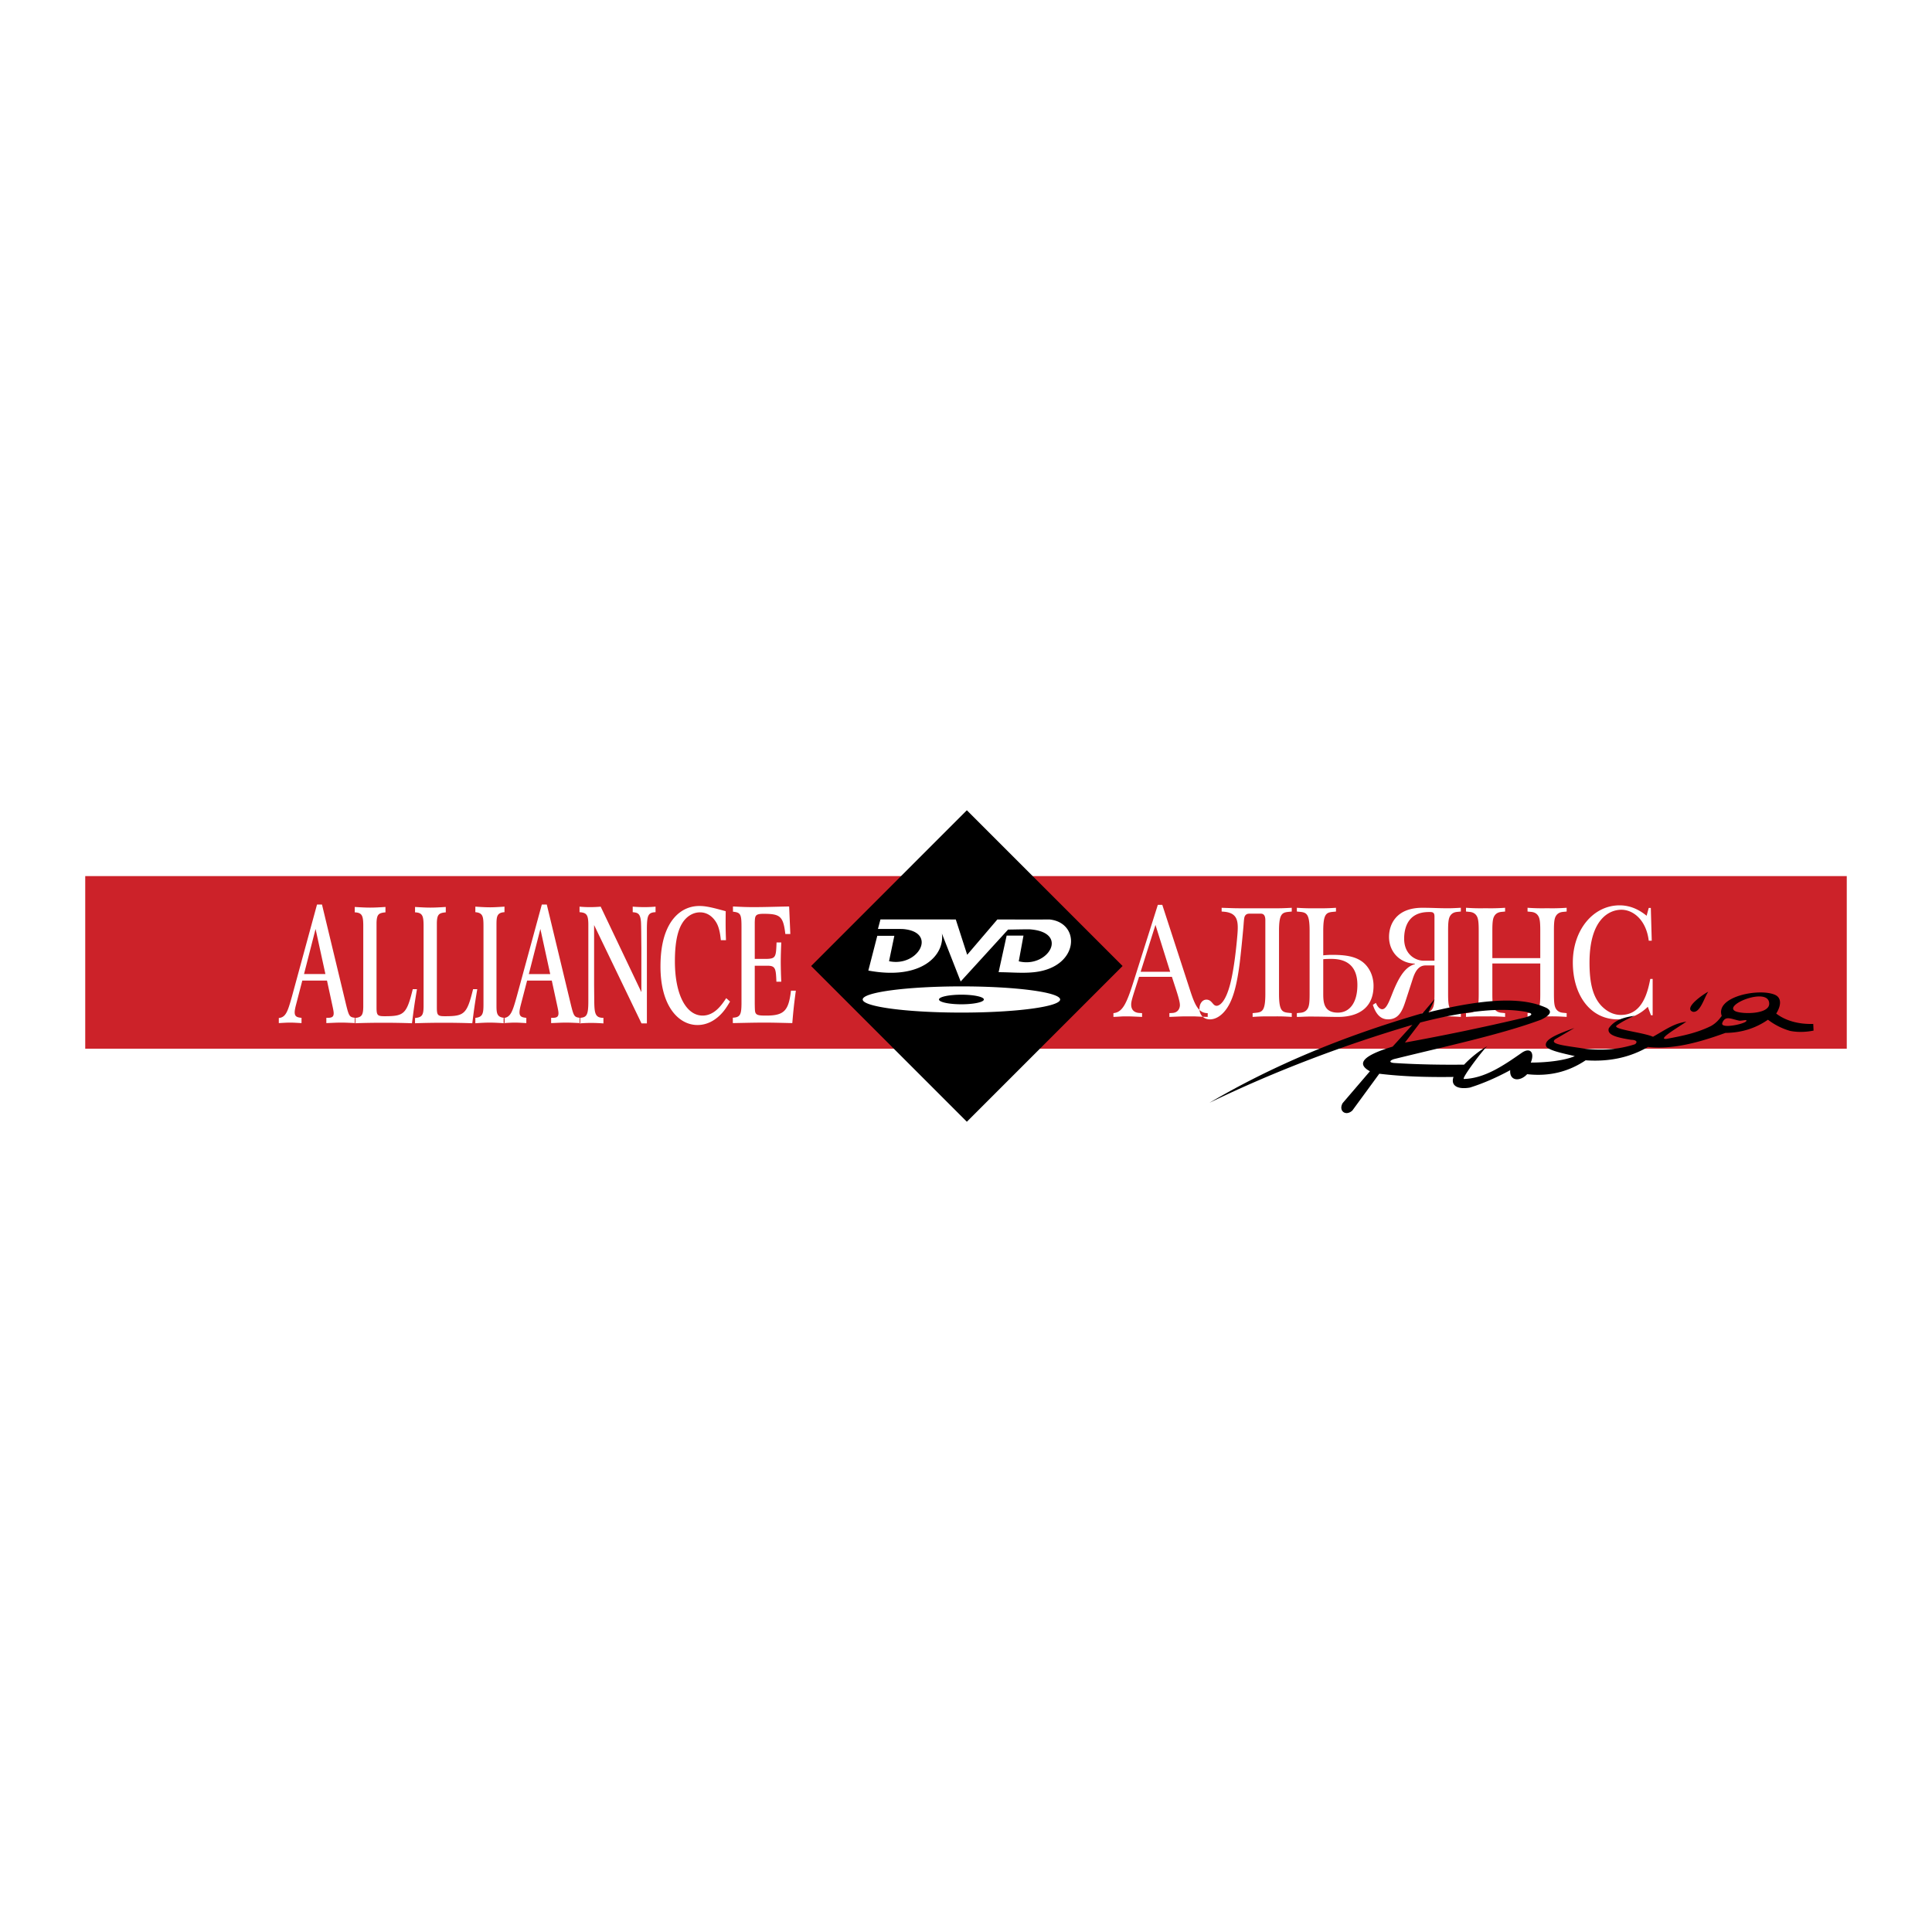 <svg xmlns="http://www.w3.org/2000/svg" width="2500" height="2500" viewBox="0 0 192.756 192.756"><g fill-rule="evenodd" clip-rule="evenodd"><path fill="#fff" d="M0 0h192.756v192.756H0V0z"/><path fill="#cc2229" d="M8.504 87.408h175.748v17.221H8.504V87.408z"/><path d="M80.927 96.379l15.536-15.538L112 96.379l-15.537 15.537-15.536-15.537z"/><path d="M87.527 93.367h1.701l-.528 2.531c2.884.621 4.893-2.895 1.419-3.206-.376-.019-1.476-.006-2.527-.008l.252-.953 7.514.003 1.139 3.525 3.011-3.525c1.727 0 3.082.021 5.182 0 3.16.299 3.027 4.754-1.482 5.258-1.184.133-2.385.002-3.576.004l.801-3.652h1.68l-.471 2.565c2.896.726 5.123-2.883 1.121-3.188-.268-.015-1.459.016-2.189.024l-4.727 5.179-1.875-4.786c.301 2.119-1.98 4.694-7.338 3.694l.893-3.465zM95.921 98.412c5.425 0 9.849.586 9.849 1.307s-4.424 1.307-9.849 1.307c-5.424 0-9.849-.586-9.849-1.307s4.425-1.307 9.849-1.307zm0 .828c1.233 0 2.239.215 2.239.479s-1.006.479-2.239.479c-1.233 0-2.239-.215-2.239-.479s1.006-.479 2.239-.479zM31.629 90.245l-2.489 9.13c-.419 1.494-.603 2.127-1.323 2.191v.508c.38-.018.747-.049 1.126-.049s.747.031 1.14.049v-.523c-.406-.049-.682-.098-.682-.553 0-.211.079-.551.145-.795l.615-2.373h2.463l.576 2.666c.039.193.092.422.092.6 0 .439-.288.455-.733.455v.523c.55-.018.982-.049 1.48-.049.484 0 .956.031 1.427.049v-.523c-.576-.064-.642-.129-.917-1.234l-2.423-10.071h-.497v-.001zm.838 6.937h-2.135l1.153-4.5.982 4.5zm2.926-6.158c.72.033.838.325.851 1.251v8.172c-.013.844-.157 1.055-.851 1.119v.523a83.324 83.324 0 0 1 5.71 0c.184-1.432.223-1.758.498-3.398h-.419c-.616 2.502-.877 2.697-2.816 2.697-.747 0-.799-.113-.799-.941v-8.383c.026-.845.209-.975.891-1.04v-.536c-.511.032-1.021.064-1.533.064-.511 0-.996-.032-1.532-.064v.536zm6.016 0c.721.033.839.325.852 1.251v8.172c-.013.844-.157 1.055-.852 1.119v.523a83.324 83.324 0 0 1 5.711 0c.184-1.432.223-1.758.498-3.398h-.419c-.615 2.502-.877 2.697-2.815 2.697-.747 0-.799-.113-.799-.941v-8.383c.026-.845.209-.975.891-1.04v-.536c-.511.032-1.021.064-1.533.064s-.996-.032-1.533-.064v.536h-.001zm6.016-.016c.747.065.812.422.812 1.397v7.798c0 .893-.066 1.283-.812 1.348v.539c.472-.033.943-.064 1.428-.064.498 0 .996.031 1.493.064v-.539c-.773-.049-.812-.455-.812-1.25v-7.912c0-.894 0-1.332.799-1.381v-.552c-.537.033-1.008.065-1.415.065-.498 0-.995-.032-1.493-.065v.552zm6.633-.763l-2.489 9.13c-.419 1.494-.603 2.127-1.323 2.191v.508c.38-.018.747-.049 1.126-.049s.747.031 1.139.049v-.523c-.406-.049-.681-.098-.681-.553 0-.211.079-.551.144-.795l.616-2.373h2.462l.577 2.666c.039.193.091.422.091.6 0 .439-.288.455-.734.455v.523c.551-.018.983-.049 1.48-.049.485 0 .956.031 1.428.049v-.523c-.576-.064-.642-.129-.917-1.234l-2.423-10.071h-.496v-.001zm.838 6.937h-2.135l1.153-4.5.982 4.5zm2.925-6.174c.694.049.878.244.878 1.267v7.602c0 1.414-.157 1.641-.878 1.674v.555a13.93 13.93 0 0 1 1.126-.049c.419 0 .838.018 1.257.049v-.555c-.864 0-.904-.486-.917-1.852l-.013-1.445v-5.962l4.729 9.814h.537v-9.473c.013-1.299.118-1.592.865-1.625v-.552a12.57 12.57 0 0 1-1.113.048c-.393 0-.786-.016-1.166-.048v.552c.498.049.76.114.825.991.026.471.026 1.495.039 2.551v4.435l-4.06-8.528c-.367.033-.721.048-1.088.048a10.9 10.9 0 0 1-1.021-.048v.551zm14.635 8.578c-.445.666-1.166 1.738-2.357 1.738-1.611 0-2.764-2.031-2.764-5.426 0-2.226.393-3.232.72-3.769.419-.699 1.087-1.105 1.782-1.105 1.087 0 1.611.942 1.742 1.235.249.552.314 1.299.34 1.543h.511c-.04-1.25-.04-1.511-.026-2.892-1.192-.325-1.912-.52-2.606-.52-.445 0-1.729.049-2.75 1.445-.969 1.349-1.152 3.184-1.152 4.597 0 3.947 1.807 5.834 3.693 5.834.563 0 1.323-.162 2.096-.846.55-.488.838-.975 1.152-1.496l-.381-.338zm.672-8.627c.76.081.851.244.851 1.511v7.7c-.013 1.072-.144 1.332-.864 1.365v.539c1.074-.018 2.109-.049 3.169-.049.93 0 1.847.031 2.764.049.118-1.367.157-1.758.354-3.236h-.485c-.235 1.934-.629 2.486-2.436 2.486-.458 0-.838 0-1.009-.146-.157-.146-.157-.277-.17-1.039v-3.786h1.362c.733.017.747.39.799 1.593h.485a48.867 48.867 0 0 1-.052-1.934c0-.667.026-1.332.052-1.982h-.472c-.052 1.479-.079 1.625-1.074 1.641h-1.1v-3.655c.026-.634.026-.845.877-.845 1.664 0 1.965.244 2.174 2.014h.498l-.118-2.745c-1.087.016-2.344.064-3.575.064-.825 0-1.31-.032-2.03-.064v.519zM113.645 97.457h3.275l.445 1.365c.287.893.354 1.25.354 1.463 0 .26-.145.746-.748.779l-.301.016v.377c.852-.035 1.244-.053 1.625-.053h.707c.367 0 .693.035 1.492.053v-.377c-.943.016-1.309-.893-1.768-2.307l-2.764-8.496h-.445l-2.41 7.619c-.707 2.242-1.113 3.102-2.02 3.184v.377c.527-.018.814-.053 1.076-.053h.342c.287 0 .666.018 1.439.053v-.377l-.262-.016c-.367-.018-.824-.18-.824-.846 0-.357.184-.877.602-2.193l.185-.568zm.156-.502l1.48-4.679 1.467 4.679h-2.947zm8.082-6.011l.211.016c1.428.114 1.467.991 1.361 2.307-.092 1.121-.326 3.411-.721 4.923-.471 1.803-1.061 2.16-1.361 2.16a.382.382 0 0 1-.223-.082c-.197-.146-.354-.535-.785-.535-.406 0-.697.406-.697.926 0 .504.344 1.043 1.051 1.043.562 0 1.191-.361 1.701-1.125.604-.893.984-2.273 1.271-4.531.117-.975.275-2.551.367-3.607.051-.649.064-.894.143-1.04.133-.244.342-.244.525-.244h1.033c.145 0 .484 0 .484.65v7.342c0 1.674-.287 1.836-.941 1.9l-.328.033v.377c1.01-.068 1.363-.053 1.951-.053.59 0 .943-.016 1.953.053v-.377l-.328-.033c-.654-.064-.943-.227-.943-1.9v-6.27c0-1.673.289-1.835.943-1.9l.328-.032v-.375c-.264.016-.932.048-1.232.048h-4.072c-.158 0-.381 0-1.691-.048v.374zm7.506 0l.328.032c.654.065.943.228.943 1.9v6.27c0 .732-.025 1.188-.184 1.463-.197.357-.537.422-.76.438l-.328.033v.377c.367 0 .826-.035 1.232-.035 1.506 0 1.898.035 2.869.035.627 0 3.549-.018 3.549-3.105 0-.586-.158-1.17-.434-1.625-.746-1.267-2.135-1.462-3.693-1.462-.301 0-.588.016-.891.049v-2.437c0-1.673.289-1.835.943-1.9l.328-.032v-.375c-1.01.065-1.363.048-1.951.048-.59 0-.943.017-1.953-.048v.374h.002zm2.632 4.759c.275-.033.551-.033.826-.033 2.238 0 2.58 1.527 2.58 2.599 0 1.787-.787 2.762-1.951 2.762-1.363 0-1.455-.99-1.455-1.836v-3.492zm11.096.617v2.826c0 .732-.027 1.188-.184 1.463-.197.357-.537.422-.76.438l-.328.033v.377c1.01-.068 1.363-.053 1.951-.053.59 0 .943-.016 1.953.053v-.377l-.328-.033c-.223-.016-.562-.08-.76-.438-.156-.275-.184-.73-.184-1.463v-6.27c0-.73.027-1.186.184-1.461.197-.357.537-.422.76-.439l.328-.032v-.374c-.355.016-.84.048-1.232.048-1.061 0-1.559-.048-2.619-.048-2.58 0-3.314 1.64-3.314 2.908 0 1.479 1.074 2.631 2.58 2.664v.049c-.799.228-1.4.927-2.055 2.452-.395.91-.707 2.047-1.205 2.047-.236 0-.473-.242-.629-.633l-.305.195c.408 1.27 1.051 1.449 1.523 1.449 1.139 0 1.465-.994 1.779-1.953l.67-2.062c.287-.91.666-1.365 1.309-1.365h.866v-.001zm0-.47h-1.062c-.863 0-1.963-.65-1.963-2.193 0-1.023.34-2.664 2.461-2.664h.145c.367 0 .42.179.42.471v4.386h-.001zm3.145-4.906l.326.032c.223.017.564.082.76.439.156.276.184.731.184 1.461v6.27c0 .732-.027 1.188-.184 1.463-.195.357-.537.422-.76.438l-.326.033v.377c1.008-.068 1.361-.053 1.951-.053s.941-.016 1.951.053v-.377l-.328-.033c-.223-.016-.562-.08-.76-.438-.156-.275-.184-.73-.184-1.463v-3.021h4.781v3.021c0 .732-.025 1.188-.184 1.463-.195.357-.537.422-.76.438l-.326.033v.377c1.008-.068 1.361-.053 1.951-.053s.943-.016 1.951.053v-.377l-.328-.033c-.223-.016-.562-.08-.76-.438-.156-.275-.182-.73-.182-1.463v-6.27c0-.73.025-1.186.182-1.461.197-.357.537-.422.76-.439l.328-.032v-.374c-1.008.065-1.361.048-1.951.048s-.943.017-1.951-.048v.374l.326.032c.223.017.564.082.76.439.158.276.184.731.184 1.461v2.713h-4.781v-2.713c0-.73.027-1.186.184-1.461.197-.357.537-.422.76-.439l.328-.032v-.374c-1.01.065-1.361.048-1.951.048s-.943.017-1.951-.048v.374zm18.533 2.907l-.092-3.265h-.209l-.211.78c-1.047-.861-2.004-1.04-2.697-1.04-2.633 0-4.664 2.453-4.664 5.701 0 3.314 1.795 5.674 4.455 5.674 1.506 0 2.475-.719 3.025-1.254l.314.844h.17v-3.623h-.236l-.078.375c-.42 2.014-1.271 3.217-2.855 3.217-.826 0-1.492-.424-1.979-.943-.785-.861-1.152-2.145-1.152-4.271 0-4.338 1.965-5.28 3.184-5.28 1.178 0 2.475 1.023 2.725 3.086h.3v-.001z" fill="#fff"/><path d="M164.92 103.439c1.352-.764 2.082-1.328 3.328-1.506-.902.621-2.973 1.824-1.967 1.715 1.619-.305 3.01-.588 4.414-1.277.49-.271.793-.617 1.084-1.012-.67-1.928 3.715-2.793 5.295-2.113.762.328.576 1.193.139 1.877.934.721 2.25 1.082 3.695 1.035l.031.664c-.672.141-1.537.193-2.34.031a6.632 6.632 0 0 1-2.209-1.115c-1.209.836-2.609 1.301-4.246 1.316-2.92 1.059-5.387 1.656-7.727 1.402-1.807 1.051-3.879 1.494-6.217 1.33-1.65 1.105-3.555 1.641-5.836 1.385-.709.768-1.781.695-1.689-.4-1.273.689-2.6 1.291-4.02 1.736-1.219.211-1.943-.182-1.639-1.061-2.457.033-4.949-.023-7.404-.32l-2.686 3.67c-.65.605-1.41.049-.973-.734l2.725-3.182c-1.398-.756-.674-1.576 2.264-2.459l1.975-2.174c-6.73 1.992-13.523 4.523-20.252 7.779 6.217-3.654 13.189-6.602 21.275-8.943l1.186-1.395c0 .061-.596 1.248-.596 1.307 6.551-1.605 9.742-1.361 11.754-.441.645.35.369.748-.535 1.182-3.979 1.473-9.385 2.625-14.678 3.932-.512.172-.465.373.127.393 2.299.145 4.617.182 6.875.158a11.06 11.06 0 0 1 2.355-1.873c-.268.119-2.676 3.287-2.371 3.303 2.059-.057 3.936-1.33 5.744-2.594.832-.592 1.346-.09.928.959 1.674 0 3.428-.223 4.389-.645-.914-.221-2.879-.586-2.883-1.072-.117-.607 1.129-1.123 2.838-1.73l-1.906 1.117c-.668.529 1.188.656 2.957.949 1.865.193 3.398.062 4.996-.447.299-.227.152-.436-.383-.445-1.523-.242-2.43-.5-2.227-1.15.527-.771 1.424-1.098 2.578-1.244-.586.25-1.266.58-1.803.973-.455.381 2.678.682 3.635 1.119zm8.592-1.609c.223.049.938-.188.686.08-.266.281-2.613.771-2.359.135.292-.738.835-.395 1.673-.215zm-.381-.945c.65.318 3.383.334 3.383-.744 0-1.739-4.645.113-3.383.744zm-31.436 1.133l-1.523 1.998c3.883-.703 7.766-1.51 11.648-2.422 1.312-.289 1.281-.561-.127-.725-2.416-.322-5.701.047-9.998 1.149zm27.184-1.079c.752.178 1.174-1.477 1.555-1.992-.317.131-2.538 1.608-1.555 1.992z"/></g></svg>